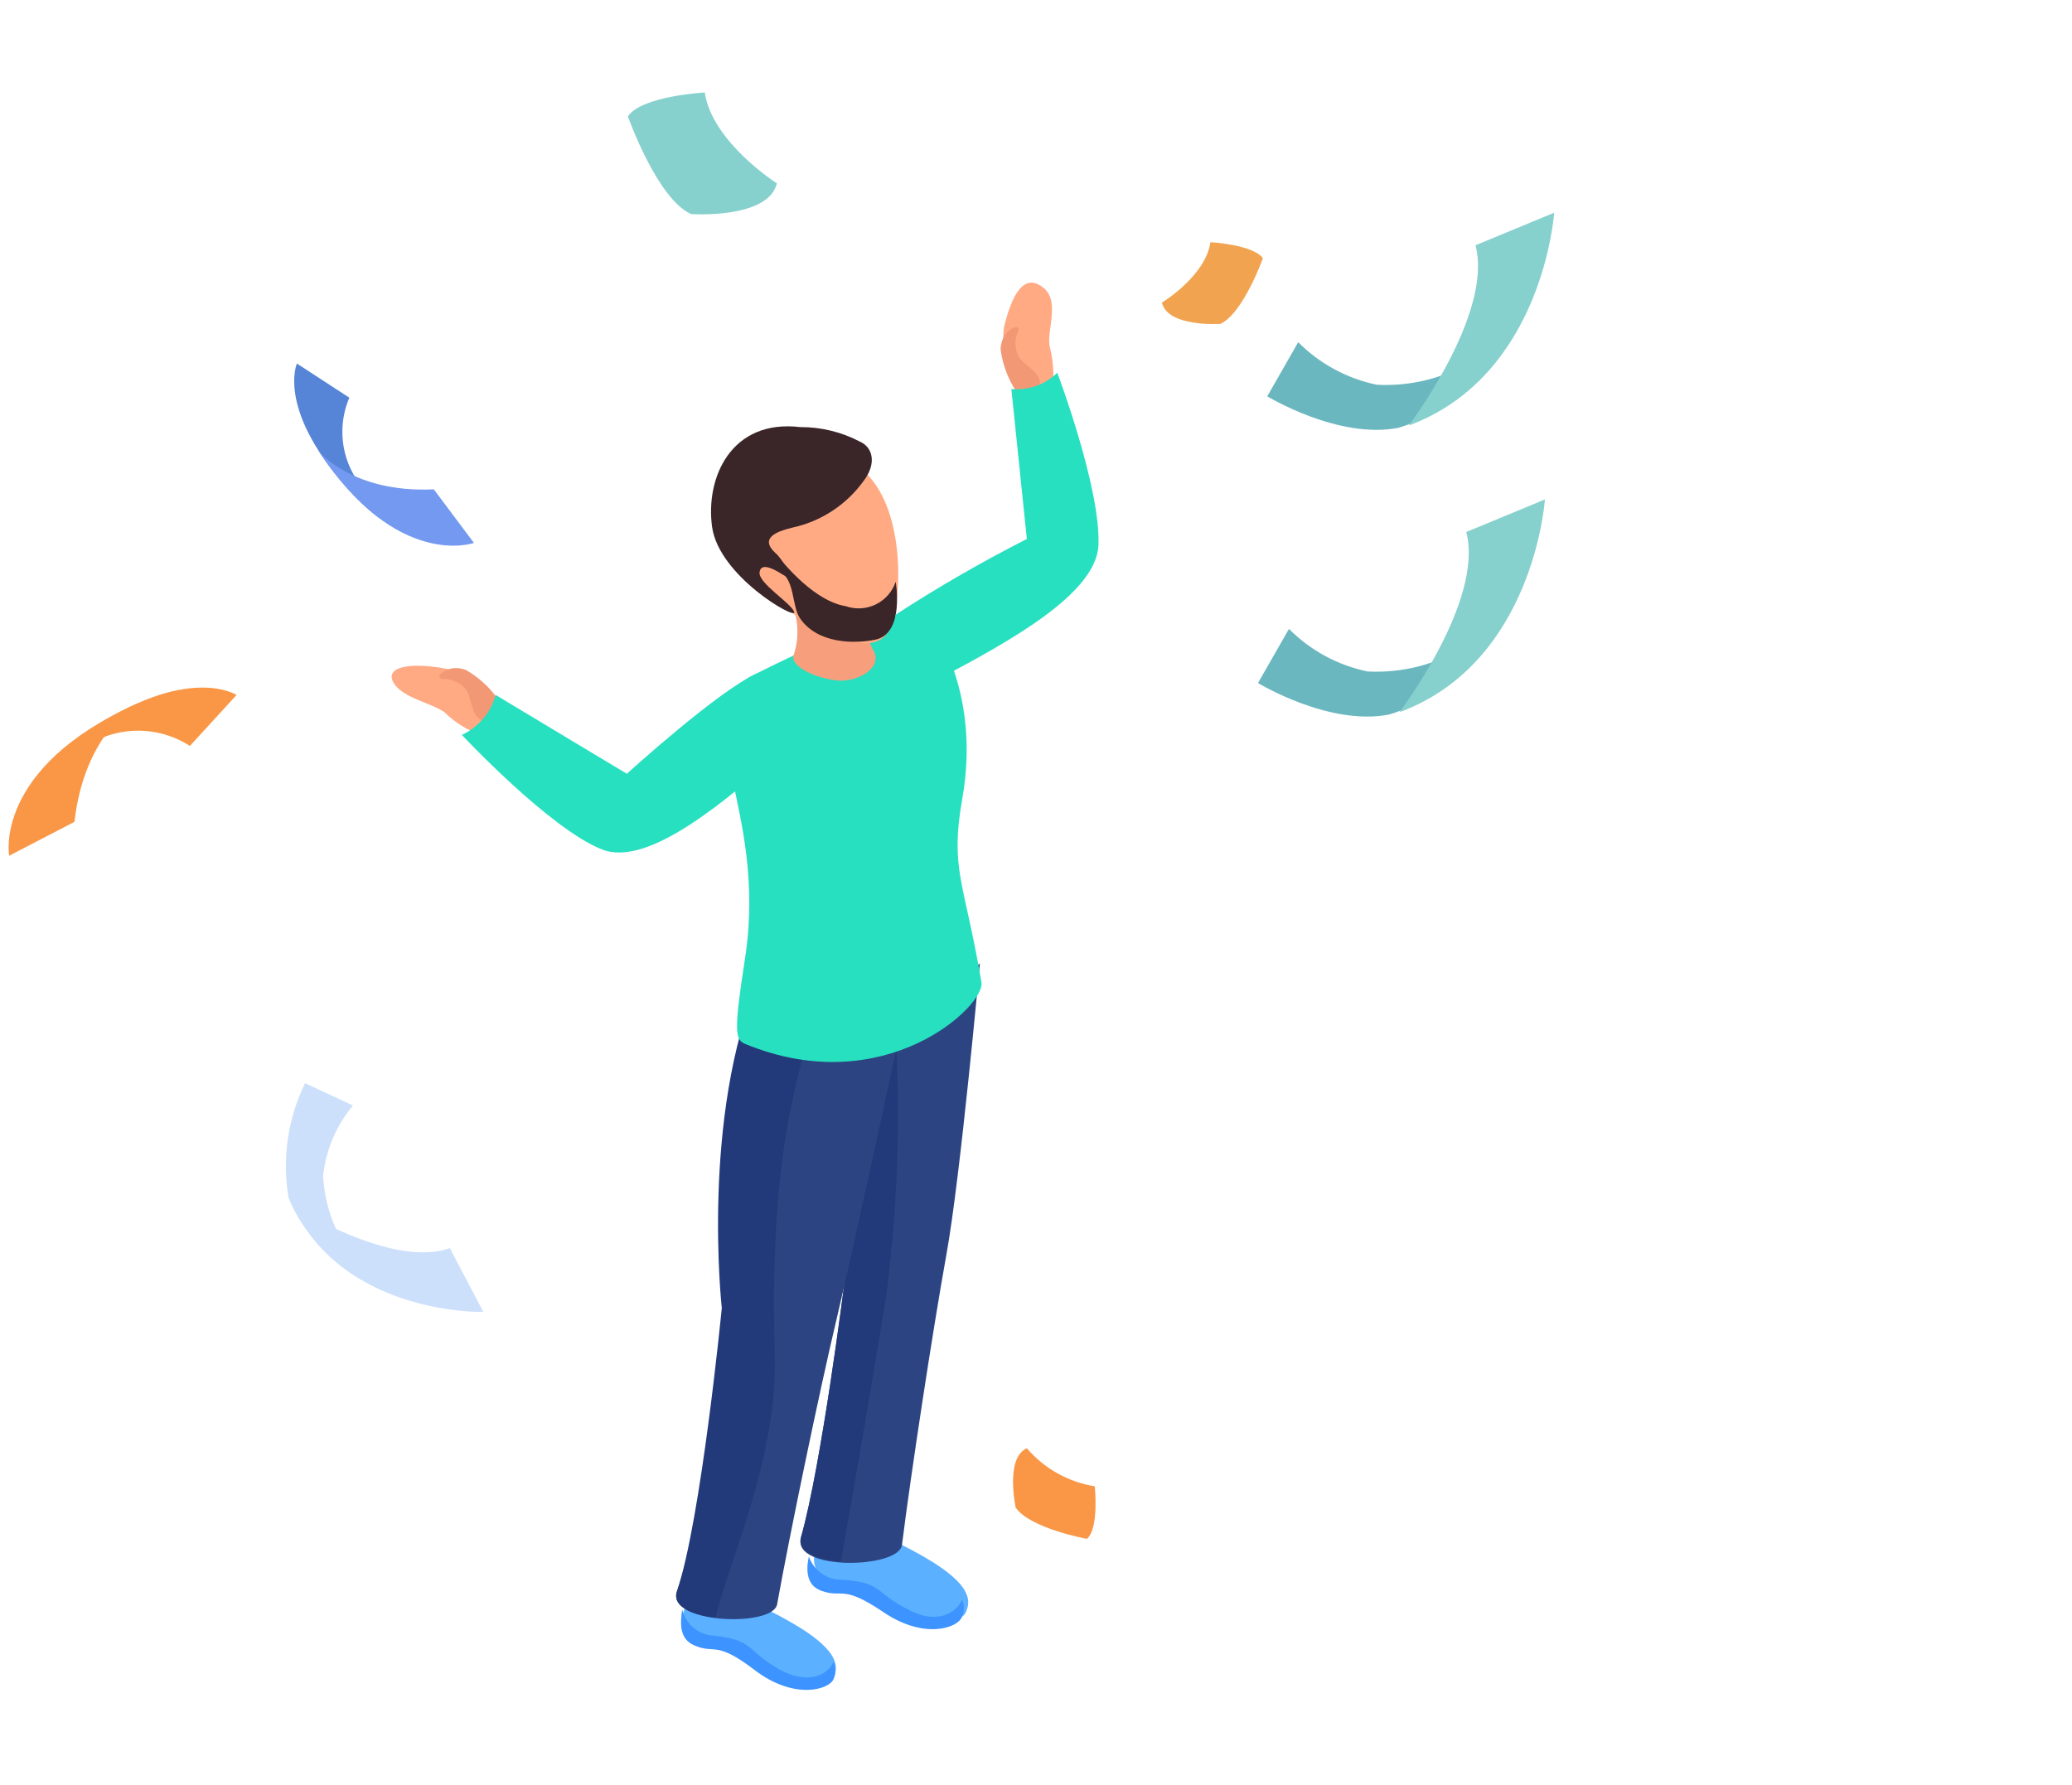 <svg width="224" height="193" viewBox="0 0 224 193" fill="none" xmlns="http://www.w3.org/2000/svg">
<g id="5 13">
<g id="Layer 2">
<g id="Layer 1">
<path id="Vector" d="M89.105 165C89.105 165 86.439 169.572 89.388 170.679C91.657 171.645 91.629 170.083 95.91 173.349C100.192 176.614 103.963 175.45 104.417 174.314C105.182 172.639 104.757 170.339 95.315 165.994L89.105 165Z" fill="#5BB0FF"/>
<path id="Vector_2" d="M88.807 172.006C91.132 172.83 91.019 171.268 95.499 174.306C99.979 177.345 103.637 175.982 104.005 174.789C104.139 174.505 104.209 174.195 104.209 173.88C104.209 173.566 104.139 173.256 104.005 172.972C103.41 174.477 101.17 175.613 98.334 174.108C94.506 172.233 95.499 171.097 91.075 170.813C90.28 170.837 89.498 170.604 88.844 170.149C88.191 169.694 87.701 169.041 87.446 168.286C87.134 169.706 87.134 171.41 88.807 172.006Z" fill="#3D93FF"/>
<path id="Vector_3" d="M105.933 104.165C105.933 104.165 103.835 127.224 102.332 135.544C100.829 143.865 98.419 159.739 97.512 167.037C97.2 169.621 85.603 169.876 86.595 166.27C88.807 158.432 91.302 138.668 91.302 138.668L90.083 107.431C90.083 107.431 100.007 109.674 105.933 104.165Z" fill="#2C4481"/>
<path id="Vector_4" d="M90.082 107.346L91.301 138.583C91.301 138.583 88.806 158.461 86.594 166.185C86.14 167.804 88.352 168.655 90.904 168.826C92.01 162.692 94.023 151.106 95.809 140.088C97.202 129.344 97.449 118.483 96.547 107.687C94.386 107.85 92.213 107.736 90.082 107.346Z" fill="#223A7A"/>
<path id="Vector_5" d="M74.799 172.12C74.799 172.12 72.134 176.692 75.083 177.799C77.351 178.765 77.323 177.203 81.605 180.469C85.886 183.734 89.657 182.57 90.111 181.434C90.877 179.759 90.451 177.459 81.009 173.114L74.799 172.12Z" fill="#5BB0FF"/>
<path id="Vector_6" d="M75.083 177.913C77.351 178.878 77.323 177.317 81.604 180.582C85.886 183.848 89.657 182.684 90.111 181.548C90.24 181.257 90.306 180.943 90.306 180.625C90.306 180.307 90.24 179.992 90.111 179.702C89.43 181.179 87.275 182.172 84.298 180.525C80.584 178.452 81.661 177.373 77.238 176.862C76.425 176.84 75.642 176.55 75.012 176.036C74.381 175.523 73.937 174.815 73.75 174.022C73.523 175.528 73.438 177.231 75.083 177.913Z" fill="#3D93FF"/>
<path id="Vector_7" d="M98.163 107.601C98.163 107.601 92.492 134.011 90.536 142.217C88.579 150.424 85.319 166.185 84.014 173.454C83.589 175.982 71.992 175.556 73.183 172.063C75.791 164.367 79.364 144.773 79.364 144.773L84.468 107.601C84.468 107.601 91.982 112.769 98.163 107.601Z" fill="#2C4481"/>
<path id="Vector_8" d="M82.059 105.841C75.735 120.749 78.032 141.423 78.032 141.423C78.032 141.423 75.792 164.367 73.183 172.063C72.645 173.682 74.8 174.619 77.352 174.903C78.769 168.854 84.072 157.637 83.76 146.506C82.966 119.301 88.127 113.82 87.985 107.346C84.412 107.374 82.654 104.336 82.059 105.841Z" fill="#223A7A"/>
<path id="Vector_9" d="M110.584 42.486C109.771 41.504 109.171 40.363 108.819 39.136C108.468 37.91 108.374 36.624 108.542 35.359C109.62 30.901 111.094 29.679 112.852 31.156C114.61 32.633 113.136 35.785 113.476 37.432C114.01 39.489 114.01 41.65 113.476 43.708C112.597 46.235 111.293 43.793 110.584 42.486Z" fill="#FFAA83"/>
<path id="Vector_10" d="M110.271 42.912C109.146 41.417 108.423 39.657 108.172 37.801C108.172 35.586 110.554 34.734 110.044 35.87C109.843 36.322 109.754 36.816 109.784 37.31C109.813 37.804 109.961 38.284 110.214 38.709C110.951 39.703 112.709 40.243 112.397 41.89L110.271 42.912Z" fill="#F29875"/>
<path id="Vector_11" d="M80.981 73.24C81.491 72.928 97.71 64.721 99.667 66.454C101.623 68.186 105.933 75.654 104.034 86.332C102.672 94.056 104.26 95.305 106.103 106.21C106.557 108.709 95.669 119.074 80.584 112.883C79.478 112.429 79.279 111.719 80.584 103.342C82.966 87.297 74.147 77.671 80.981 73.24Z" fill="#27E0C0"/>
<path id="Vector_12" d="M92.918 63.699C92.874 65.918 93.349 68.116 94.307 70.117C95.668 72.133 92.776 73.752 90.621 73.582C88.466 73.411 85.233 72.105 85.829 70.742C86.235 69.471 86.316 68.118 86.063 66.808C85.81 65.498 85.232 64.273 84.383 63.245C83.107 61.768 92.918 63.699 92.918 63.699Z" fill="#F79F7C"/>
<path id="Vector_13" d="M82.002 52.596C80.978 53.737 80.325 55.163 80.128 56.684C79.93 58.205 80.198 59.75 80.896 61.115C82.58 63.873 84.981 66.121 87.843 67.618C89.941 68.64 95.017 71.395 96.349 67.618C97.682 63.841 97.71 53.789 92.663 50.381C87.616 46.973 82.002 52.596 82.002 52.596Z" fill="#FFAA83"/>
<path id="Vector_14" d="M93.343 52.028C91.48 54.6 88.733 56.39 85.63 57.054C81.519 58.02 83.589 59.525 84.099 60.064C84.609 60.604 86.197 63.16 84.496 62.052C83.844 61.654 82.256 60.689 82.114 61.882C81.972 63.074 85.574 65.233 85.857 66.17C86.141 67.107 77.719 62.308 76.982 56.969C76.245 51.63 79.052 45.298 86.509 46.178C88.75 46.166 90.96 46.702 92.946 47.74C94.392 48.365 94.789 50.154 93.343 52.028Z" fill="#3A2528"/>
<path id="Vector_15" d="M83.901 59.866C83.901 59.866 87.588 64.92 91.444 65.545C91.971 65.728 92.528 65.805 93.085 65.771C93.642 65.738 94.186 65.594 94.687 65.348C95.188 65.103 95.635 64.76 96.003 64.341C96.371 63.921 96.653 63.433 96.831 62.904C96.831 62.904 97.824 68.442 94.676 69.152C92.436 69.634 88.325 69.634 86.453 66.795C85.603 65.517 85.915 62.592 84.327 61.853C84.149 61.77 83.993 61.646 83.871 61.492C83.749 61.338 83.664 61.157 83.623 60.965C83.581 60.773 83.585 60.573 83.633 60.383C83.682 60.192 83.774 60.015 83.901 59.866Z" fill="#3A2528"/>
<path id="Vector_16" d="M96.831 66.454C96.831 66.454 95.328 76.705 101.906 73.184C108.967 69.407 118.466 64.267 118.749 58.985C119.033 52.823 114.298 40.3 114.298 40.3C113.649 40.938 112.868 41.426 112.011 41.73C111.154 42.034 110.241 42.147 109.336 42.061L111.009 58.275C106.143 60.751 101.411 63.481 96.831 66.454Z" fill="#27E0C0"/>
<path id="Vector_17" d="M53.731 76.393C53.143 75.376 52.354 74.489 51.414 73.786C50.473 73.084 49.4 72.579 48.259 72.304C43.751 71.48 41.567 72.304 42.588 73.894C43.609 75.484 46.699 76.024 48.06 77.017C49.515 78.444 51.344 79.429 53.334 79.857C55.801 80.283 54.639 77.585 53.731 76.393Z" fill="#FFAA83"/>
<path id="Vector_18" d="M54.298 76.308C53.357 74.724 52.03 73.405 50.442 72.474C48.4 71.594 46.67 73.411 47.918 73.411C48.425 73.4 48.927 73.516 49.378 73.749C49.829 73.983 50.214 74.325 50.498 74.746C51.094 75.825 50.867 77.586 52.483 78.04L54.298 76.308Z" fill="#F29875"/>
<path id="Vector_19" d="M81.945 72.758C81.945 72.758 91.16 75.314 85.177 80.681C78.769 86.36 70.121 93.857 65.073 91.841C59.402 89.597 49.932 79.46 49.932 79.46C50.817 79.048 51.602 78.448 52.234 77.703C52.865 76.958 53.328 76.085 53.59 75.143L67.767 83.662C67.767 83.662 77.776 74.547 81.945 72.758Z" fill="#27E0C0"/>
<path id="Vector_20" d="M6.094 84.003C6.808 82.818 7.751 81.789 8.869 80.976C9.987 80.163 11.257 79.583 12.603 79.27C13.949 78.958 15.344 78.919 16.705 79.156C18.066 79.394 19.366 79.903 20.527 80.653L25.574 75.143C25.574 75.143 20.272 71.651 9.213 79.261C1.926 84.231 6.094 84.003 6.094 84.003Z" fill="#F99746"/>
<path id="Vector_21" d="M0.99 92.523C0.99 92.523 -0.768 83.066 14.799 76.081C14.799 76.081 9.128 79.261 8.051 88.859L0.99 92.523Z" fill="#F99746"/>
<path id="Vector_22" d="M42.956 55.436C41.789 54.975 40.726 54.284 39.829 53.405C38.933 52.525 38.222 51.474 37.738 50.315C37.254 49.155 37.008 47.91 37.013 46.653C37.018 45.396 37.274 44.153 37.767 42.998L32.096 39.306C32.096 39.306 29.771 44.56 38.249 53.505C43.694 59.127 42.956 55.436 42.956 55.436Z" fill="#5685D8"/>
<path id="Vector_23" d="M51.236 58.701C51.236 58.701 42.956 61.683 34.45 48.791C34.45 48.791 38.136 53.334 46.898 52.908L51.236 58.701Z" fill="#739AF0"/>
<path id="Vector_24" d="M125.612 32.718C125.612 32.718 130.319 29.878 130.858 26.186C130.858 26.186 135.451 26.442 136.529 27.919C136.529 27.919 134.402 33.882 131.935 35.018C131.822 35.018 126.236 35.387 125.612 32.718Z" fill="#F1A34F"/>
<path id="Vector_25" d="M83.987 19.825C83.987 19.825 76.983 15.367 76.189 10C76.189 10 69.355 10.369 67.881 12.584C67.881 12.584 71.028 21.501 74.715 23.148C74.715 23.148 83.051 23.716 83.987 19.825Z" fill="#86D1CD"/>
<path id="Vector_26" d="M158.656 69.76C155.436 71.806 151.661 72.799 147.852 72.6C144.628 71.935 141.67 70.335 139.346 67.999L136 73.849C136 73.849 143.684 78.535 150.178 77.257C152.71 76.496 155.03 75.154 156.954 73.338C157.932 72.389 158.536 71.119 158.656 69.76Z" fill="#6BB7BF"/>
<path id="Vector_27" d="M159.656 38.76C156.436 40.806 152.661 41.799 148.852 41.6C145.628 40.935 142.67 39.335 140.346 36.999L137 42.849C137 42.849 144.684 47.535 151.178 46.257C153.71 45.496 156.03 44.154 157.954 42.338C158.932 41.389 159.536 40.119 159.656 38.76Z" fill="#6BB7BF"/>
<path id="Vector_28" d="M158.513 57.521L167.019 54C167.019 54 165.857 71.606 151.311 77.002C151.282 77.002 160.469 64.933 158.513 57.521Z" fill="#86D1CD"/>
<path id="Vector_29" d="M159.513 26.521L168.019 23C168.019 23 166.857 40.606 152.311 46.002C152.282 46.002 161.469 33.933 159.513 26.521Z" fill="#86D1CD"/>
<path id="Vector_30" d="M111.009 156.587C112.894 158.785 115.496 160.243 118.353 160.704C118.353 160.704 118.835 165.276 117.502 166.384C117.502 166.384 111.292 165.248 109.79 162.976C109.846 163.089 108.599 157.666 111.009 156.587Z" fill="#F99746"/>
<path id="Vector_31" d="M38.25 136.055C36.246 133.489 35.087 130.364 34.932 127.11C35.237 124.318 36.362 121.68 38.165 119.528L32.976 117.114C31.107 120.954 30.483 125.283 31.189 129.495C32.015 131.591 33.328 133.46 35.017 134.948C35.928 135.693 37.075 136.086 38.25 136.055Z" fill="#CDE0FB"/>
<path id="Vector_32" d="M48.628 134.948L52.257 141.849C52.257 141.849 37.286 142.274 31.615 130.376C31.615 130.376 42.418 137.22 48.628 134.948Z" fill="#CDE0FB"/>
</g>
</g>
</g>
</svg>
